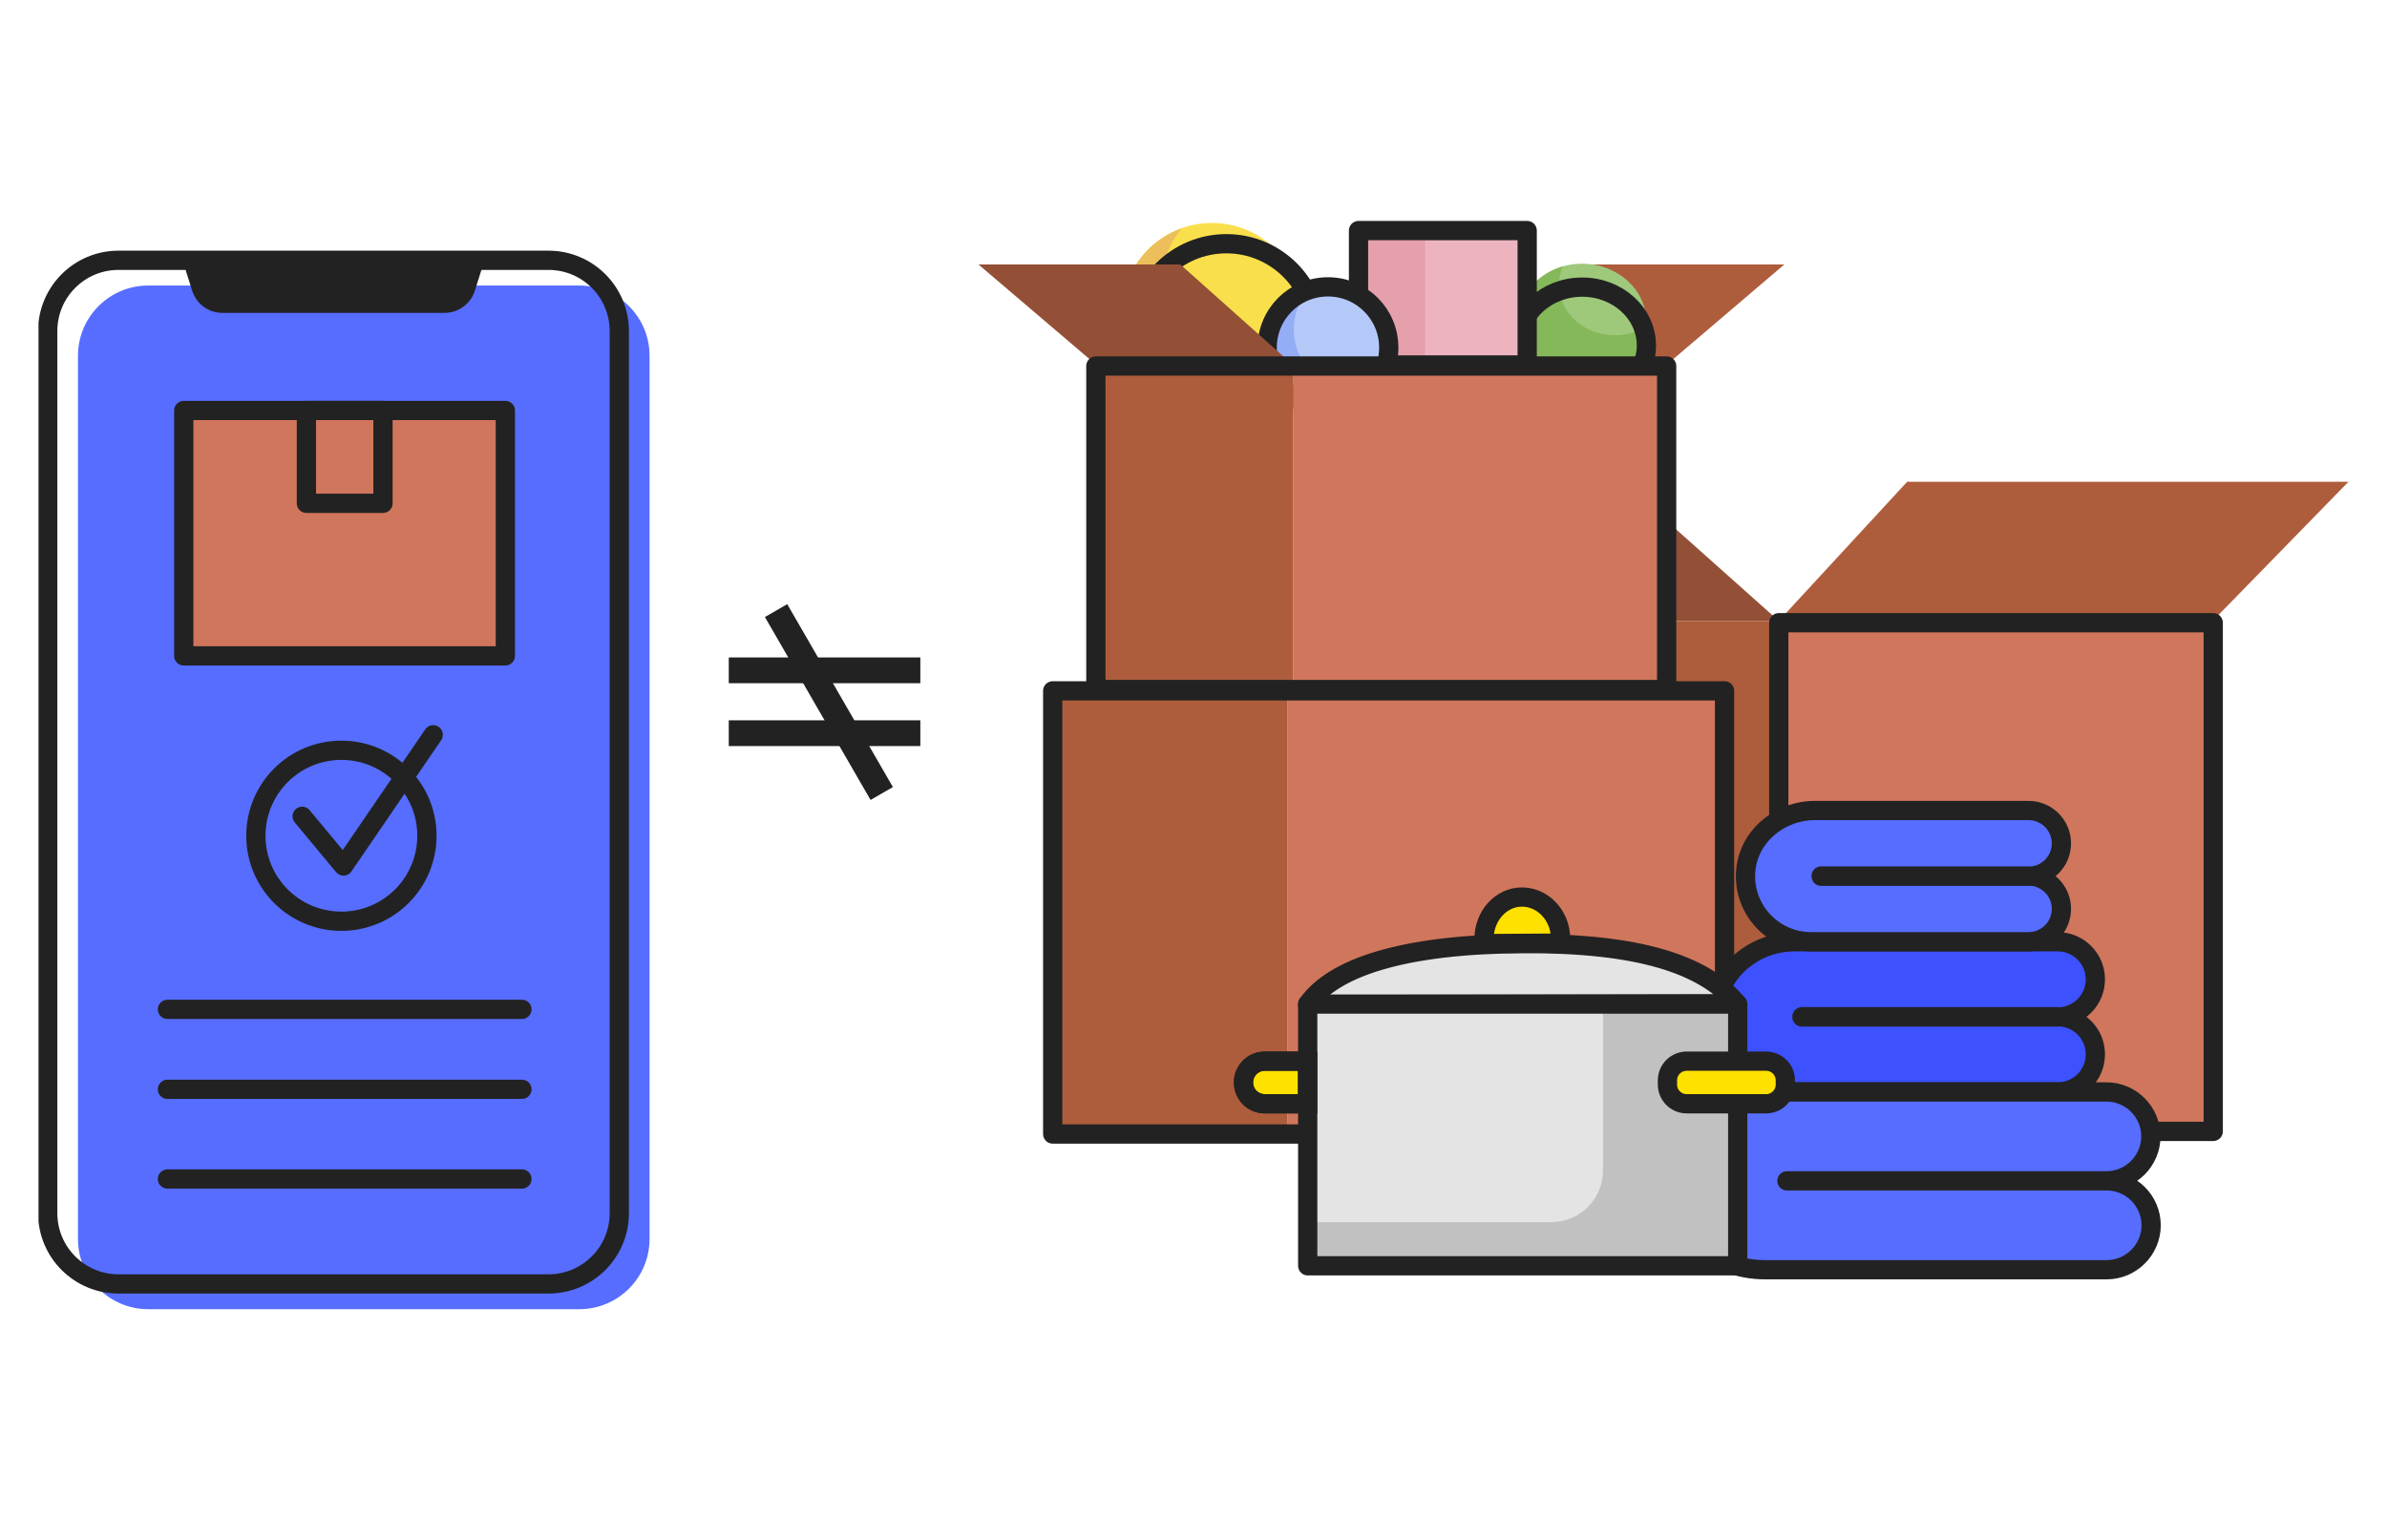 <svg width="248" height="160" viewBox="0 0 248 160" fill="none" xmlns="http://www.w3.org/2000/svg">
<g clip-path="url(#clip0_2073_86172)">
<path d="M229.891 64.511L243.999 50.055H198.148L184.806 64.511H229.891Z" fill="#AE5D3C"/>
<path d="M156.536 64.511L139.584 50.055H168.593L184.806 64.511H156.536Z" fill="#935036"/>
<path d="M184.779 64.511H156.453V117.718H184.779V64.511Z" fill="#AE5D3C"/>
<path d="M229.946 64.511H184.806V117.718H229.946V64.511Z" fill="#D0765C"/>
<path d="M229.946 64.702H184.806V117.554H229.946V64.702Z" stroke="#222222" stroke-width="2" stroke-linecap="round" stroke-linejoin="round"/>
<path d="M173.132 37.921L185.38 27.481H165.421L153.719 37.921H173.132Z" fill="#AE5D3C"/>
<path d="M164.383 39.533C168.068 39.533 171.054 36.817 171.054 33.466C171.054 30.116 168.068 27.399 164.383 27.399C160.699 27.399 157.712 30.116 157.712 33.466C157.712 36.817 160.699 39.533 164.383 39.533Z" fill="#9EC97A"/>
<path d="M167.746 34.833C164.547 34.833 161.977 32.483 161.977 29.586C161.977 28.903 162.114 28.247 162.387 27.673C159.68 28.438 157.712 30.761 157.712 33.466C157.712 36.828 160.692 39.533 164.383 39.533C168.074 39.533 170.781 37.046 171.027 33.904C170.097 34.505 168.976 34.833 167.746 34.833Z" fill="#85B859"/>
<path d="M164.383 41.965C168.068 41.965 171.054 39.249 171.054 35.899C171.054 32.548 168.068 29.832 164.383 29.832C160.699 29.832 157.712 32.548 157.712 35.899C157.712 39.249 160.699 41.965 164.383 41.965Z" stroke="#222222" stroke-width="2" stroke-linecap="round" stroke-linejoin="round"/>
<path d="M158.669 23.957H141.144V37.922H158.669V23.957Z" fill="#EDB4C0"/>
<path d="M148.061 23.957H141.144V37.922H148.061V23.957Z" fill="#E5A0AC"/>
<path d="M158.669 23.957H141.144V37.922H158.669V23.957Z" stroke="#222222" stroke-width="2" stroke-linecap="round" stroke-linejoin="round"/>
<path d="M125.914 41.856C131.078 41.856 135.265 37.672 135.265 32.51C135.265 27.348 131.078 23.164 125.914 23.164C120.75 23.164 116.563 27.348 116.563 32.51C116.563 37.672 120.75 41.856 125.914 41.856Z" fill="#F9DF4C"/>
<path d="M130.015 39.069C124.82 39.069 120.637 34.861 120.637 29.696C120.637 27.427 121.458 25.323 122.797 23.711C119.161 24.995 116.563 28.439 116.563 32.511C116.563 37.675 120.747 41.856 125.914 41.856C128.758 41.856 131.328 40.572 133.023 38.55C132.066 38.878 131.054 39.042 130.015 39.042V39.069Z" fill="#ECBF5C"/>
<path d="M127.418 44.015C132.582 44.015 136.768 39.831 136.768 34.669C136.768 29.508 132.582 25.323 127.418 25.323C122.254 25.323 118.067 29.508 118.067 34.669C118.067 39.831 122.254 44.015 127.418 44.015Z" stroke="#222222" stroke-width="2" stroke-linecap="round" stroke-linejoin="round"/>
<path d="M137.971 42.43C141.459 42.43 144.287 39.604 144.287 36.117C144.287 32.631 141.459 29.805 137.971 29.805C134.483 29.805 131.655 32.631 131.655 36.117C131.655 39.604 134.483 42.43 137.971 42.43Z" fill="#B5C9F9"/>
<path d="M140.733 40.545C137.233 40.545 134.417 37.703 134.417 34.232C134.417 32.702 134.964 31.281 135.866 30.188C133.405 31.062 131.655 33.385 131.655 36.118C131.655 39.588 134.471 42.43 137.971 42.43C139.885 42.43 141.607 41.556 142.756 40.217C142.127 40.435 141.443 40.545 140.733 40.545Z" fill="#94ADF7"/>
<path d="M137.971 42.43C141.459 42.43 144.287 39.604 144.287 36.117C144.287 32.631 141.459 29.805 137.971 29.805C134.483 29.805 131.655 32.631 131.655 36.117C131.655 39.604 134.483 42.43 137.971 42.43Z" stroke="#222222" stroke-width="2" stroke-linecap="round" stroke-linejoin="round"/>
<path d="M113.911 37.921L101.662 27.481H122.633L134.335 37.921H113.911Z" fill="#935036"/>
<path d="M134.332 37.921H113.856V71.807H134.332V37.921Z" fill="#AE5D3C"/>
<path d="M173.187 37.921H134.335V71.807H173.187V37.921Z" fill="#D0765C"/>
<path d="M173.159 38.03H113.856V71.643H173.159V38.03Z" stroke="#222222" stroke-width="2" stroke-linecap="round" stroke-linejoin="round"/>
<path d="M133.788 71.78H109.372V117.827H133.788V71.78Z" fill="#AE5D3C"/>
<path d="M178.928 71.78H133.788V117.827H178.928V71.78Z" fill="#D0765C"/>
<path d="M179.174 71.78H109.372V117.827H179.174V71.78Z" stroke="#222222" stroke-width="2" stroke-linecap="round" stroke-linejoin="round"/>
<path d="M60.186 29.668H15.402C11.37 29.668 8.102 32.935 8.102 36.965V128.731C8.102 132.761 11.37 136.027 15.402 136.027H60.186C64.218 136.027 67.486 132.761 67.486 128.731V36.965C67.486 32.935 64.218 29.668 60.186 29.668Z" fill="#566DFF"/>
<path d="M56.987 27.045H12.312C8.25 27.045 4.957 30.336 4.957 34.396V126.053C4.957 130.113 8.25 133.404 12.312 133.404H56.987C61.049 133.404 64.342 130.113 64.342 126.053V34.396C64.342 30.336 61.049 27.045 56.987 27.045Z" stroke="#222222" stroke-width="2" stroke-linecap="round" stroke-linejoin="round"/>
<path d="M18.983 27.1L19.968 30.215C20.405 31.581 21.663 32.511 23.112 32.511H46.188C47.609 32.511 48.895 31.581 49.332 30.215L50.316 27.1H18.983Z" fill="#222222"/>
<path d="M17.397 104.874H54.226" stroke="#222222" stroke-width="2" stroke-linecap="round" stroke-linejoin="round"/>
<path d="M17.397 113.182H54.226" stroke="#222222" stroke-width="2" stroke-linecap="round" stroke-linejoin="round"/>
<path d="M17.397 122.5H54.226" stroke="#222222" stroke-width="2" stroke-linecap="round" stroke-linejoin="round"/>
<path d="M52.504 42.513H19.093V68.255H52.504V42.513Z" fill="#D0765C"/>
<path d="M52.504 42.649H19.093V68.146H52.504V42.649Z" stroke="#222222" stroke-width="2" stroke-linecap="round" stroke-linejoin="round"/>
<path d="M31.834 52.296H39.79V42.649H31.834V52.296Z" stroke="#222222" stroke-width="2" stroke-linecap="round" stroke-linejoin="round"/>
<path d="M35.47 95.719C40.377 95.719 44.355 91.743 44.355 86.838C44.355 81.932 40.377 77.956 35.47 77.956C30.562 77.956 26.584 81.932 26.584 86.838C26.584 91.743 30.562 95.719 35.47 95.719Z" stroke="#222222" stroke-width="2" stroke-linecap="round" stroke-linejoin="round"/>
<path d="M31.395 84.815L35.688 89.98L45.011 76.344" stroke="#222222" stroke-width="2" stroke-linecap="round" stroke-linejoin="round"/>
<path d="M187.213 105.666H213.789C215.949 105.666 217.699 103.917 217.699 101.758C217.699 99.6 215.949 97.851 213.789 97.851H186.448C182.21 97.851 178.437 101.021 178.218 105.229C177.972 109.738 181.554 113.455 186.01 113.455H213.789C215.949 113.455 217.699 111.706 217.699 109.547C217.699 107.388 215.949 105.639 213.789 105.639H187.213V105.666Z" fill="#3D51FF" stroke="#222222" stroke-width="2" stroke-linecap="round" stroke-linejoin="round"/>
<path d="M185.655 122.691H218.847C221.39 122.691 223.468 120.614 223.468 118.072C223.468 115.531 221.39 113.454 218.847 113.454H182.702C178.464 113.454 173.516 116.761 173.516 122.199C173.516 127.938 177.863 131.928 183.386 131.928H218.874C221.417 131.928 223.495 129.851 223.495 127.309C223.495 124.768 221.417 122.691 218.874 122.691H185.682H185.655Z" fill="#566DFF" stroke="#222222" stroke-width="2" stroke-linecap="round" stroke-linejoin="round"/>
<path d="M189.209 91.046H210.754C212.641 91.046 214.172 89.515 214.172 87.63C214.172 85.744 212.641 84.214 210.754 84.214H188.553C184.862 84.214 181.554 86.974 181.363 90.663C181.144 94.598 184.288 97.85 188.17 97.85H210.754C212.641 97.85 214.172 96.32 214.172 94.434C214.172 92.549 212.641 91.019 210.754 91.019H189.209V91.046Z" fill="#566DFF" stroke="#222222" stroke-width="2" stroke-linecap="round" stroke-linejoin="round"/>
<path d="M135.866 104.328C138.573 100.502 145.818 98.124 158.122 98.042C170.425 97.96 177.042 100.256 180.46 104.246C180.46 104.246 180.46 104.273 180.46 104.3L135.866 104.382C135.866 104.382 135.866 104.355 135.866 104.328Z" fill="#E4E4E4" stroke="#222222" stroke-width="2" stroke-linecap="round" stroke-linejoin="round"/>
<path d="M158.122 93.205C160.309 93.205 162.114 95.118 162.141 97.496V97.987L154.185 98.042V97.55C154.185 95.173 155.935 93.205 158.122 93.205Z" fill="#FFE100" stroke="#222222" stroke-width="2" stroke-linecap="round" stroke-linejoin="round"/>
<path d="M131.41 110.258H135.867V114.685H131.41C130.18 114.685 129.195 113.701 129.195 112.471C129.195 111.242 130.18 110.258 131.41 110.258Z" fill="#FFE100" stroke="#222222" stroke-width="2" stroke-linecap="round" stroke-linejoin="round"/>
<path d="M135.757 104.737H180.432V130.753C180.432 131.409 179.913 131.928 179.256 131.928H136.933C136.276 131.928 135.757 131.409 135.757 130.753V104.737Z" fill="#E4E4E4"/>
<path d="M135.866 131.519H180.542V104.327H135.866V131.519Z" stroke="#222222" stroke-width="2" stroke-linecap="round" stroke-linejoin="round"/>
<path d="M131.41 110.258H135.867V114.685H131.41C130.18 114.685 129.195 113.701 129.195 112.471C129.195 111.242 130.18 110.258 131.41 110.258Z" stroke="#222222" stroke-width="2" stroke-miterlimit="10"/>
<g style="mix-blend-mode:multiply" opacity="0.18">
<path d="M180.542 104.874H166.543V121.626C166.543 124.577 164.137 126.982 161.184 126.982H136.222V131.464H180.514V104.901L180.542 104.874Z" fill="#222222"/>
</g>
<path d="M175.237 114.685H183.494C184.597 114.685 185.49 113.791 185.49 112.69V112.252C185.49 111.151 184.597 110.257 183.494 110.257H175.237C174.135 110.257 173.241 111.151 173.241 112.252V112.69C173.241 113.791 174.135 114.685 175.237 114.685Z" fill="#FFE100" stroke="#222222" stroke-width="2" stroke-linecap="round" stroke-linejoin="round"/>
<path d="M95.62 68.31H75.716V70.988H95.62V68.31Z" fill="#222222"/>
<path d="M95.62 74.841H75.716V77.519H95.62V74.841Z" fill="#222222"/>
<path d="M92.769 81.777L81.791 62.773L79.471 64.112L90.448 83.116L92.769 81.777Z" fill="#222222"/>
</g>
<defs>
<clipPath id="clip0_2073_86172">
<rect width="240" height="128" fill="white" transform="translate(4 16)"/>
</clipPath>
</defs>
</svg>
